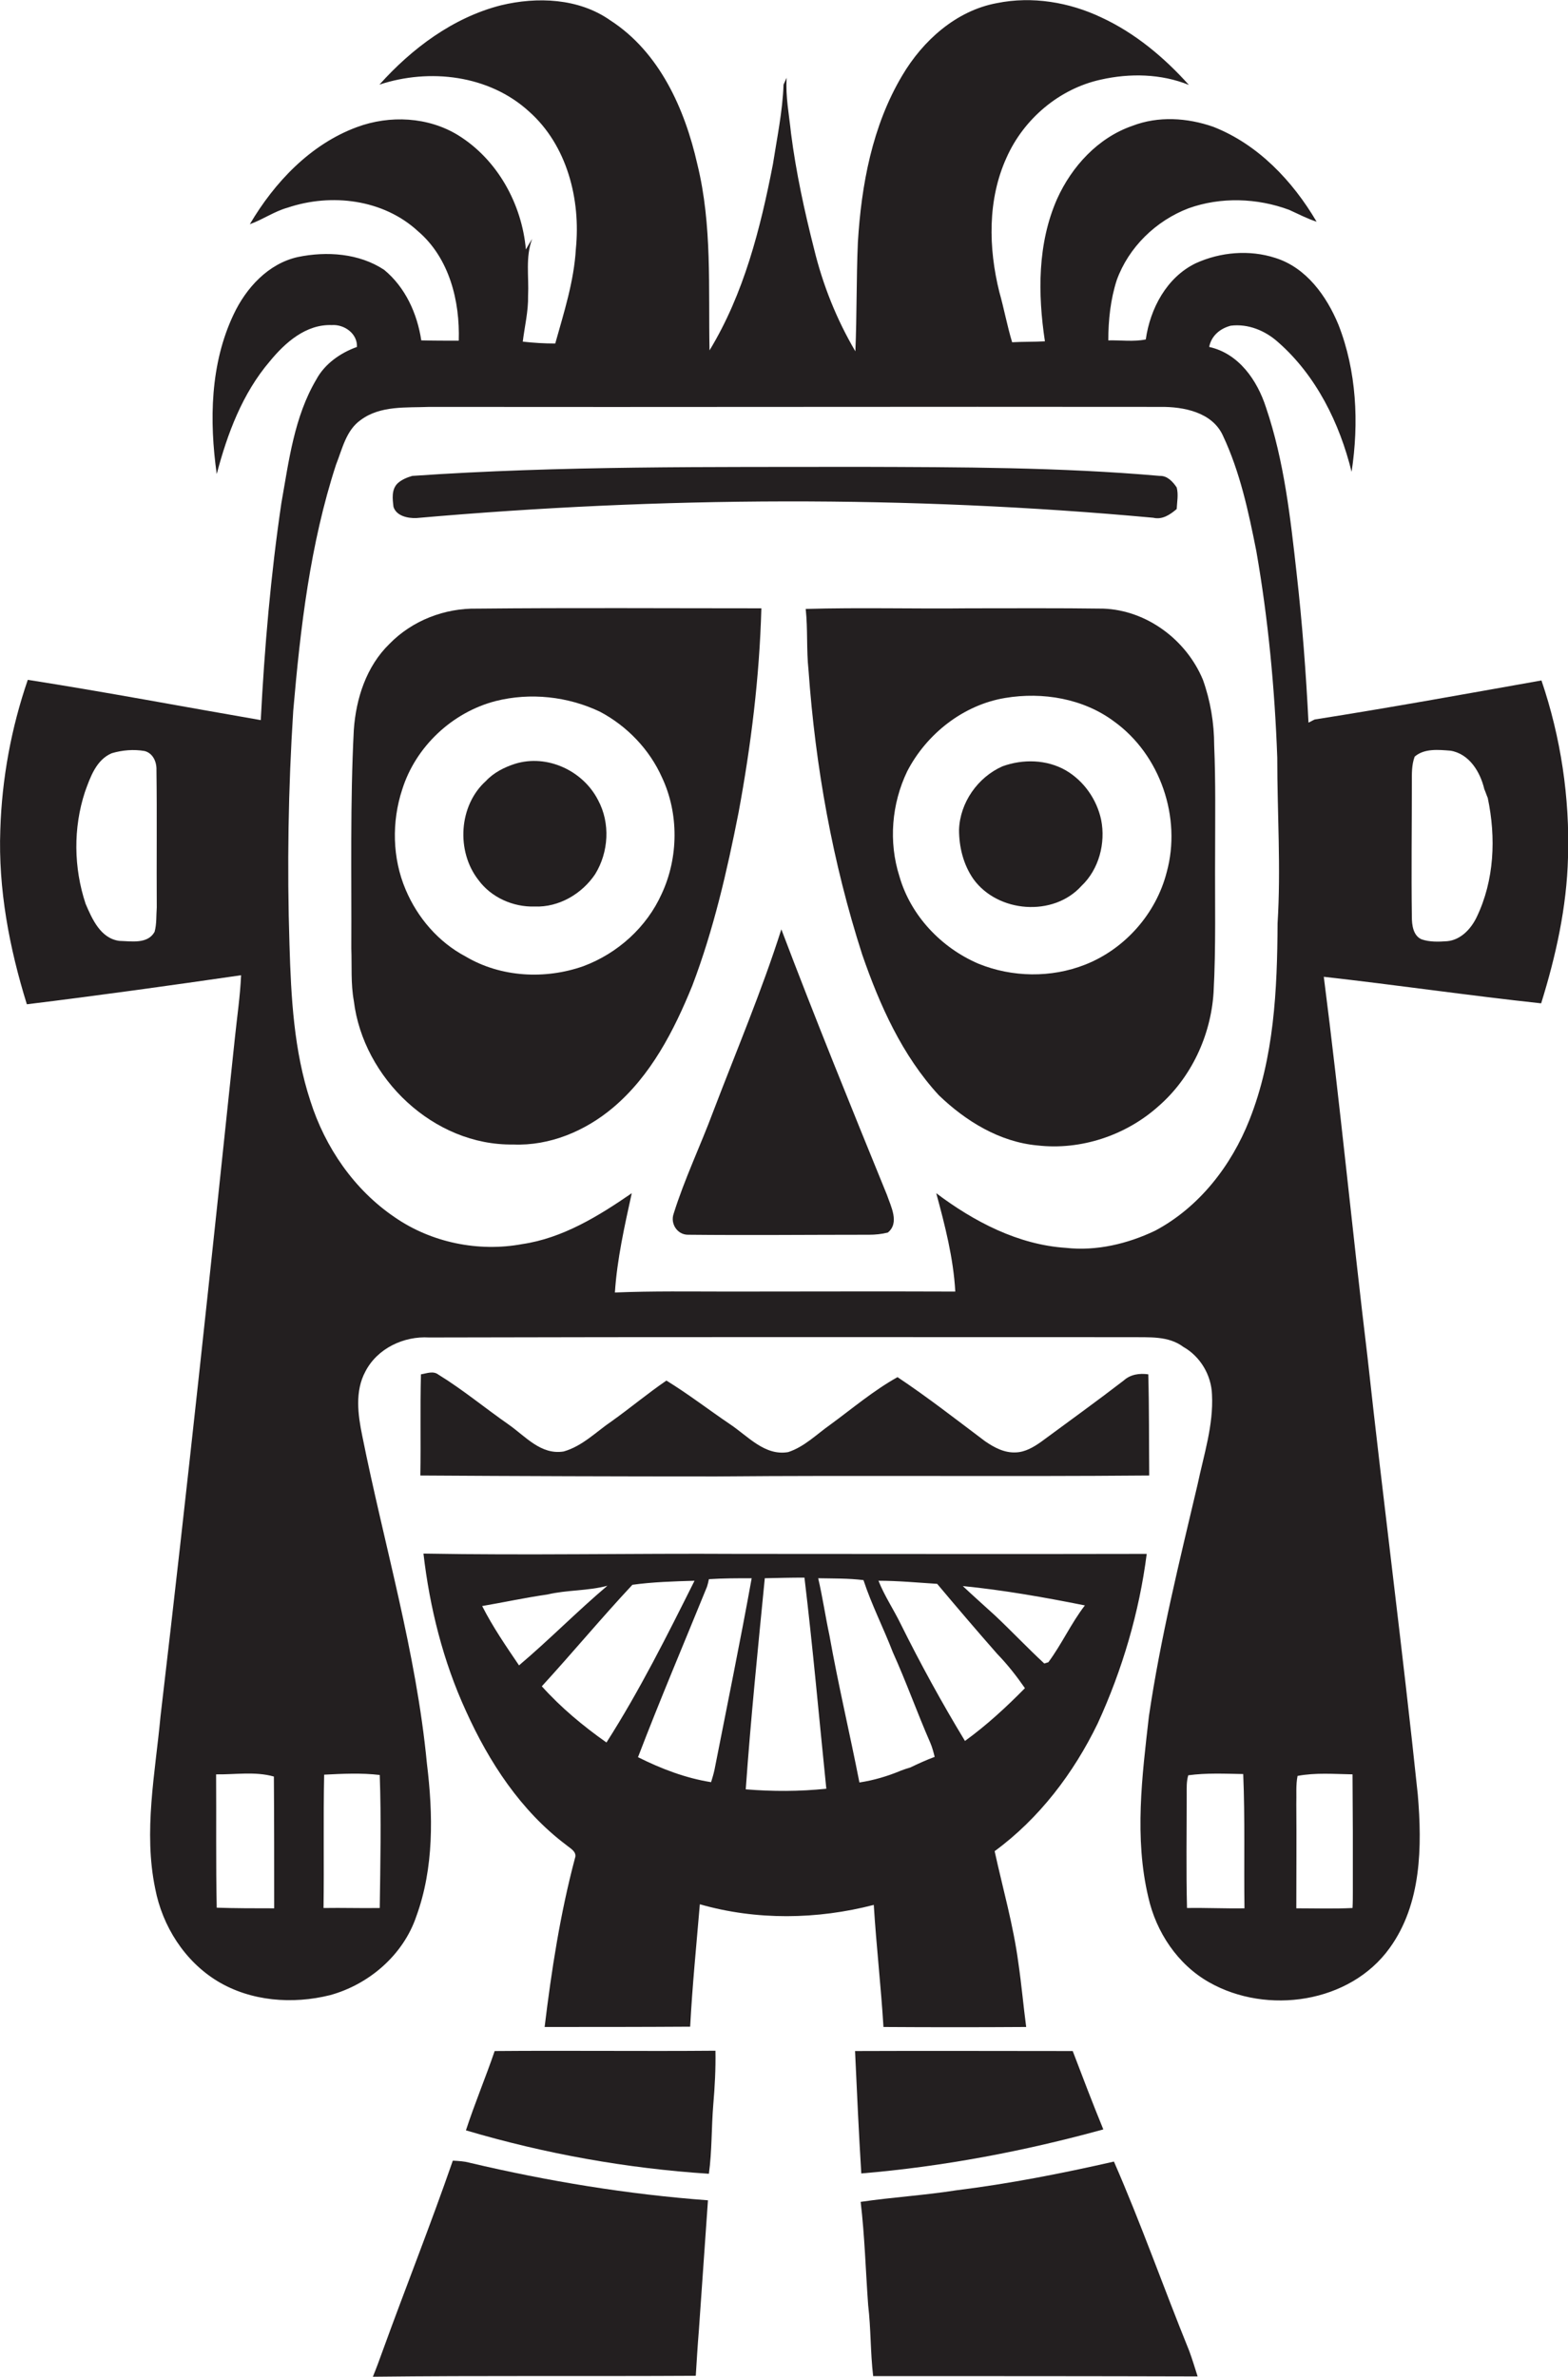 <?xml version="1.0" encoding="utf-8"?>
<!-- Generator: Adobe Illustrator 19.2.0, SVG Export Plug-In . SVG Version: 6.00 Build 0)  -->
<svg version="1.1" id="Layer_1" xmlns="http://www.w3.org/2000/svg" xmlns:xlink="http://www.w3.org/1999/xlink" x="0px" y="0px"
	 viewBox="0 0 502.1 761.1" enable-background="new 0 0 502.1 761.1" xml:space="preserve">
<g>
	<path fill="#231F20" d="M493.6,217.9c-24.2,4.3-48.4,8.7-72.6,12.5c-0.7,0.3-1.3,0.7-2,1c-0.8-16-2-31.9-3.8-47.8
		c-2-17.9-4-36-9.8-53.1c-2.8-8.7-8.7-17.3-18.2-19.4c0.7-3.6,3.5-5.9,6.9-6.8c5.6-0.7,11.1,1.6,15.2,5.3
		c12.2,10.7,19.7,26,23.5,41.5c2.4-15.7,1.6-32.3-4.2-47.1c-3.8-9.2-10.3-18.3-20.2-21.4c-8.3-2.7-17.6-1.9-25.5,1.7
		c-9.3,4.5-14.6,14.5-16,24.4c-3.9,0.8-8.1,0.2-12,0.3c0-6.5,0.7-13.1,2.7-19.3c3.8-10.5,12.5-19,23-23c10.3-3.7,22-3.3,32.2,0.5
		c2.9,1.3,5.7,2.8,8.8,3.8c-7.7-13.1-18.8-24.8-33.1-30.4c-8.3-2.9-17.6-3.5-25.9-0.3c-11,3.8-19.4,13-24.1,23.4
		c-6.3,14.3-6.2,30.4-3.9,45.6c-3.5,0.2-7,0.1-10.5,0.3c-1.6-5.3-2.6-10.8-4.1-16.1c-3.5-14.1-3.8-29.6,2.3-43
		c5.5-12.4,16.9-22.1,30.2-25c9.3-2.1,19.3-1.9,28.2,1.7c-7.9-8.8-17.2-16.6-28-21.6c-10.3-4.9-22.2-6.9-33.5-4.6
		c-13,2.4-23.7,12-30.3,23.2c-9.6,16.1-13.1,35.1-14.2,53.5c-0.5,11.6-0.3,23.2-0.8,34.8c-6-10.2-10.4-21.2-13.2-32.7
		c-3.1-12.2-5.8-24.6-7.4-37.1c-0.6-5.9-1.8-11.8-1.4-17.8c-0.3,0.7-0.7,1.5-1,2.2c-0.3,8.6-2.1,17.1-3.4,25.5
		c-4,20.6-9.3,41.5-20.3,59.6c-0.4-19.9,0.9-40.1-3.9-59.6c-4-17.7-12.1-35.9-27.9-46.1c-10.1-7.1-23.4-7.6-35-4.8
		c-15.3,3.9-28.5,13.8-38.9,25.4c16-5.3,35.1-3.1,47.9,8.6c12.2,10.8,16.6,28.2,15,44c-0.6,10.4-3.8,20.3-6.6,30.3
		c-3.5,0-6.9-0.2-10.4-0.6c0.6-4.9,1.8-9.7,1.7-14.7c0.3-6.1-0.9-12.3,1.3-18.2c-0.7,1.1-1.4,2.3-2,3.4
		c-1.3-14.6-9.1-28.8-21.7-36.6c-9.6-5.9-21.9-6.5-32.4-2.6C99.4,46.2,87.9,58.4,80,71.8c4.2-1.5,7.8-4.1,12.1-5.3
		c14-4.7,30.6-2.7,41.7,7.5c10.1,8.6,13.5,22.4,13.1,35.1c-4,0-8,0-12-0.1c-1.3-8.6-5.1-17-11.9-22.6c-8-5.3-18.4-6-27.6-4.1
		c-9.5,2.1-16.6,9.9-20.6,18.4c-7.5,15.8-7.8,34-5.4,51.1c3.4-12.9,8.2-25.8,17-36.1c4.9-6,11.6-11.9,19.8-11.6c4-0.3,8.3,2.7,8.1,7
		c-5.3,1.9-10.3,5.4-13,10.4c-7.1,12-8.8,26.1-11.2,39.6c-3.4,23-5.4,46.2-6.6,69.5c-24.9-4.3-49.7-9-74.6-12.9
		c-5.3,15.4-8.3,31.7-8.8,48c-0.7,19,2.9,37.9,8.5,55.9c22.9-2.8,45.8-6,68.6-9.3c-0.3,6.8-1.3,13.4-2,20.2
		c-7.6,72.4-15.3,144.8-23.8,217.1c-1.7,18.3-5.5,36.9-1.7,55.2c2.3,12,9.4,23.2,19.9,29.6c10.7,6.5,24.1,7.5,36.1,4.5
		c12.4-3.4,23.4-12.8,27.6-25.2c5.7-15.6,5.4-32.7,3.4-49c-3.4-35.6-13.7-70-20.7-104.9c-1.4-6.8-2.4-14.3,1-20.6
		c3.8-7.4,12.3-11.4,20.4-10.9c75-0.2,150-0.1,224.9-0.1c5.6,0.1,11.8-0.5,16.6,3.1c5.5,3.1,9,9.1,9.2,15.3
		c0.5,9.8-2.6,19.2-4.6,28.7c-5.8,24.6-11.9,49.2-15.6,74.3c-2.2,19.2-4.7,38.9-0.2,57.9c2.5,11.2,9.4,21.6,19.5,27.3
		c18.5,10.5,45.1,6.7,57.8-11c10.2-14.1,10.4-32.5,9-49.1c-4.9-46.8-11-93.4-16.1-140.1c-4.9-40.6-8.8-81.3-14-121.8
		c23.2,2.6,46.4,6,69.6,8.5c4.7-15.1,8.2-30.8,8.6-46.7C502.7,255.5,499.8,236.1,493.6,217.9z M49.5,298.4c-2.2,4-7.5,3-11.3,2.9
		c-6-0.8-8.7-7-10.8-11.9c-3.8-11.5-4-24.2-0.2-35.8c1.7-4.7,3.6-10.3,8.6-12.4c3.4-1,7-1.3,10.5-0.7c2.7,0.7,3.9,3.5,3.8,6.1
		c0.2,14.7,0,29.4,0.1,44C50,293.2,50.2,295.9,49.5,298.4z M87.8,611.1c-6.1,0-12.3,0-18.4-0.2c-0.3-14.2-0.1-28.4-0.2-42.7
		c6.1,0.1,12.5-1,18.5,0.7C87.8,583,87.8,597,87.8,611.1z M121.6,568.4c0.5,14.2,0.2,28.4,0,42.6c-6,0.1-12-0.1-18,0
		c0.2-14.2-0.1-28.5,0.2-42.7C109.7,568,115.7,567.7,121.6,568.4z M380.1,611c-0.3-12.1-0.1-24.2-0.1-36.4c0-2-0.1-4.1,0.5-6.1
		c5.8-0.8,11.8-0.5,17.6-0.4c0.6,14.3,0.2,28.6,0.4,43C392.3,611.2,386.2,610.9,380.1,611z M409.1,295.7c-0.1,21.2-1.1,43-9,62.9
		c-5.8,14.7-16.1,28-30.2,35.5c-8.8,4.2-18.8,6.6-28.6,5.5c-15.3-1-29.4-8.4-41.5-17.5c2.8,10.3,5.5,20.8,6.1,31.5
		c-24.2-0.1-48.4,0-72.6,0c-12.1,0-24.3-0.2-36.4,0.3c0.7-10.7,3.1-21.3,5.4-31.8c-10.6,7.3-22.1,14.4-35.1,16.3
		c-14,2.6-29.1-0.5-40.8-8.6c-13-8.8-22.3-22.4-27-37.2c-5.3-16.1-6.2-33.2-6.7-50c-0.8-25-0.4-50.1,1.2-75
		c2.3-26.6,5.4-53.3,13.7-78.8c2-5,3.2-11,7.9-14.3c6.3-4.7,14.6-3.9,22-4.2c78,0.1,156-0.1,234,0c7.5-0.1,16.7,1.7,20.1,9.2
		c5.5,11.7,8.2,24.4,10.7,37c3.8,21.8,5.9,44,6.7,66.1C409,260.4,410.2,278,409.1,295.7z M433.1,568.2c0,6.2,0.1,12.3,0.1,18.5
		c0,6.3,0,12.7,0,19c0,1.7,0,3.5-0.1,5.3c-6,0.3-12,0.1-18,0.1c0-11.1,0.1-22.2,0-33.3c0.1-3-0.2-6.1,0.4-9.1
		C421.3,567.6,427.2,568.1,433.1,568.2z M472.9,293.6c-1.8,3.8-5.1,7.4-9.5,7.8c-2.7,0.2-5.6,0.3-8.2-0.6c-2.7-1.2-3.1-4.6-3.1-7.2
		c-0.2-14.3,0-28.7,0-43c0-2.8-0.1-5.6,0.9-8.3c3.1-2.7,7.7-2.2,11.5-1.9c6,1,9.5,6.8,10.8,12.3c0.4,0.9,0.7,1.9,1.1,2.8
		C479.1,268.3,478.5,281.9,472.9,293.6z"/>
	<path fill="#231F20" d="M133.3,165.9c78.5-6.9,157.6-7.3,236-0.1c2.9,0.7,5.4-1,7.5-2.8c0.1-2.3,0.6-4.6,0-6.9
		c-1.2-1.8-3-3.8-5.4-3.7c-32-2.8-64.1-2.8-96.1-2.9c-47.8,0.1-95.6-0.4-143.3,2.9c-1.7,0.5-3.4,1.2-4.7,2.4c-2,2-1.6,5-1.3,7.5
		C126.9,165.2,130.5,166,133.3,165.9z"/>
	<path fill="#231F20" d="M236.5,260.2c4-21.6,6.7-43.4,7.3-65.4c-30.3,0-60.7-0.2-91,0.1c-10.4-0.2-20.8,3.8-28.1,11.3
		c-7.4,7.2-10.7,17.5-11.4,27.5c-1.2,23.3-0.7,46.6-0.8,70c0.2,5.6-0.2,11.3,0.8,16.8c3,24.8,25.6,46.4,51,46
		c11.7,0.5,23.1-4.3,32-11.8c12.1-10.2,19.5-24.6,25.4-39.1C228.5,297.7,232.8,279,236.5,260.2z M211.9,286.2
		c-4.8,10.7-14.1,19.1-25.1,23.2c-12.2,4.3-26.4,3.6-37.7-3.1c-8.7-4.6-15.4-12.4-19.2-21.4c-4.3-10.1-4.5-21.8-1.1-32.1
		c4.3-13.7,16-24.7,29.9-28.3c11.1-2.8,23.1-1.5,33.4,3.4c8.7,4.6,15.9,12.1,19.9,21.1C217.4,260.5,217.3,274.6,211.9,286.2z"/>
	<path fill="#231F20" d="M388.8,238.7c0-7.1-1.2-14.3-3.6-21c-5.3-12.8-18-22.3-31.9-22.8c-14.3-0.2-28.7-0.1-43.1-0.1
		c-17.4,0.2-34.8-0.3-52.2,0.2c0.7,6.5,0.2,13.1,0.9,19.6c2.2,30.9,7.7,61.6,17.2,91.1c5.6,16.2,12.8,32.3,24.5,45
		c8.6,8.3,19.5,15,31.6,16.1c13.9,1.6,28.3-3.2,38.7-12.5c10.5-9.1,16.8-22.6,17.7-36.4c0.8-14.7,0.4-29.4,0.5-44.1
		C389.1,262,389.3,250.4,388.8,238.7z M373.6,279.3c-3.4,13.3-13.4,24.6-26.1,29.6c-10.9,4.3-23.4,4.1-34.2-0.3
		c-11.9-5.1-21.7-15.4-25.3-28c-3.5-11-2.5-23.2,2.5-33.6c6.2-12,18-21.3,31.4-23.5c12-2,25,0.2,34.8,7.5
		C371.6,241.7,378.4,261.9,373.6,279.3z"/>
	<path fill="#231F20" d="M164.9,244.6c-3.4,1.1-6.8,2.8-9.3,5.5c-8.7,7.8-9.6,22.5-2.4,31.7c4.1,5.6,11.1,8.7,18,8.5
		c7.8,0.3,15.2-4.1,19.4-10.4c4.3-7,4.9-16.3,0.9-23.7C186.7,246.8,175.2,241.4,164.9,244.6z"/>
	<path fill="#231F20" d="M341.3,246.7c-6.1-3.5-13.7-3.7-20.3-1.3c-7.9,3.5-13.6,11.6-13.9,20.3c0,5.6,1.4,11.2,4.6,15.8
		c7.8,10.8,25.6,12.2,34.6,2.2c5.6-5.3,7.8-13.7,6.3-21.2C351.2,256,347.1,250.1,341.3,246.7z"/>
	<path fill="#231F20" d="M250.2,297.6c-6.3,19.8-14.4,38.9-21.8,58.3c-4.1,11-9.2,21.6-12.7,32.8c-1.1,3.2,1.2,6.7,4.6,6.7
		c19.3,0.2,38.7,0,58,0c2,0,4-0.2,6-0.7c3.8-3.1,1-8.3-0.3-12.1C272.5,354.4,261,326.1,250.2,297.6z"/>
	<path fill="#231F20" d="M229.3,472.8c46.2-0.4,92.4,0.1,138.7-0.3c-0.1-10.8,0-21.6-0.3-32.4c-2.8-0.4-5.7,0-7.9,2
		c-8.7,6.7-17.6,13.1-26.4,19.6c-2.4,1.7-5.1,3.3-8.1,3.4c-3.7,0.2-7-1.6-9.9-3.6c-9.3-7-18.4-14.1-28-20.5
		c-7.7,4.3-14.4,10-21.5,15.2c-4.4,3.1-8.3,7.1-13.5,8.8c-7.5,1.3-12.9-5.1-18.6-8.9c-6.8-4.6-13.4-9.7-20.4-14
		c-6,4.1-11.6,8.8-17.5,13c-5,3.4-9.4,8-15.4,9.7c-7.3,1.2-12.3-4.9-17.6-8.6c-7.6-5.3-14.7-11.2-22.5-16c-1.7-1.3-3.7-0.4-5.6-0.1
		c-0.3,10.8,0,21.6-0.2,32.4C166,472.7,197.7,472.8,229.3,472.8z"/>
	<path fill="#231F20" d="M282.9,649.1c15.2,0.1,30.5,0.1,45.7,0c-0.9-6.8-1.5-13.7-2.5-20.5c-1.6-12.1-5-23.9-7.6-35.8
		c14.3-10.5,25.3-25,33-40.9c7.9-17.2,13.3-35.6,15.7-54.3c-43.6,0.1-87.3,0-130.9,0c-33.6-0.2-67.2,0.5-100.7-0.1
		c2,17.3,6.3,34.5,13.6,50.4c7.4,16.4,17.6,32,32.1,42.9c1.3,1.1,3.6,2.2,2.8,4.3c-4.7,17.7-7.5,35.8-9.7,54c15.5,0,31,0,46.6-0.1
		c0.7-13.1,2-26.2,3.1-39.2c18.1,5.2,37.6,4.9,55.7,0.2C280.6,623,282.1,636,282.9,649.1z M347.4,514.1c-4.4,5.7-7.4,12.4-11.7,18.2
		c-0.3,0.1-1,0.3-1.3,0.4c-5.4-5-10.4-10.3-15.7-15.3c-3.5-3.2-7-6.3-10.4-9.5C321.4,509.2,334.4,511.5,347.4,514.1z M300.1,507.2
		c6.3,7.5,12.7,15,19.2,22.4c3.3,3.4,6.2,7.1,8.9,11c-6,6.1-12.3,11.9-19.2,16.9c-7.4-12.2-14.3-24.8-20.6-37.5
		c-2.3-4.7-5.2-9-7.1-13.8C287.6,506.2,293.8,506.8,300.1,507.2z M154.4,514.3c7-1.2,13.9-2.7,20.9-3.7c6.3-1.5,12.9-1.1,19.2-2.8
		c-9.7,8.2-18.6,17.3-28.3,25.5C162,527.1,157.8,521,154.4,514.3z M173.5,540c9.8-10.7,19.1-21.9,29-32.5c6.5-0.9,13.2-1.1,19.9-1.3
		c-8.8,17.6-17.6,35.2-28.2,51.8C186.7,552.7,179.6,546.8,173.5,540z M227.7,570.7c-8.2-1.3-16-4.3-23.4-8
		c7-18.3,14.7-36.4,22.1-54.6c0.2-0.6,0.5-1.8,0.6-2.4c4.5-0.3,9.1-0.3,13.7-0.3c-3.7,20.5-7.9,40.9-11.9,61.3
		C228.5,568.1,228.1,569.4,227.7,570.7z M238.8,573c1.6-22.6,3.9-45.1,6.1-67.6c4.2-0.1,8.4-0.2,12.7-0.2c2.7,22.5,4.7,45.1,7,67.6
		C256,573.7,247.4,573.7,238.8,573z M265.6,523.7c-1.3-6.1-2.2-12.3-3.6-18.3c4.8,0.1,9.7,0,14.5,0.6c2.6,7.9,6.4,15.3,9.4,23.1
		c4.3,9.5,7.8,19.4,12,29c0.6,1.4,1,2.9,1.4,4.5c-2.7,1-5.3,2.2-7.8,3.4c-1,0.3-2,0.6-3,1c-4.3,1.8-8.7,3.1-13.3,3.8
		C272.1,555,268.4,539.4,265.6,523.7z"/>
	<path fill="#231F20" d="M158.4,656.8c-2.9,8.5-6.4,16.8-9.2,25.4c25.3,7.5,51.5,12.2,77.8,13.9c1-7.3,0.8-14.7,1.4-22.1
		c0.5-5.8,0.8-11.5,0.7-17.3C205.5,656.9,182,656.6,158.4,656.8z"/>
	<path fill="#231F20" d="M353.3,681.9c-3.4-8.3-6.6-16.7-9.8-25.1c-23.3,0-46.5-0.1-69.7,0c0.6,13.1,1.2,26.2,2,39.2
		C302,693.8,327.9,688.9,353.3,681.9z"/>
	<path fill="#231F20" d="M145,691.9c-7.1,20.5-15.1,40.6-22.5,61c-1,2.8-2,5.5-3.1,8.2c34.5-0.4,68.9-0.1,103.4-0.3
		c0.3-4.9,0.6-9.8,1-14.7c1-13.8,1.9-27.7,2.9-41.5c-25.7-1.9-51.2-6.1-76.2-12C148.7,692.1,146.8,692,145,691.9z"/>
	<path fill="#231F20" d="M356.7,692.2c-16.7,3.8-33.5,7.1-50.5,9.2c-10.1,1.6-20.4,2.2-30.6,3.7c1.3,11,1.6,22.1,2.4,33.1
		c0.9,7.5,0.7,15.1,1.6,22.7c34.6,0,69.3,0,103.9,0.1c-0.9-2.8-1.7-5.5-2.7-8.2C372.6,732.6,365.4,712.1,356.7,692.2z"/>
</g>
</svg>
